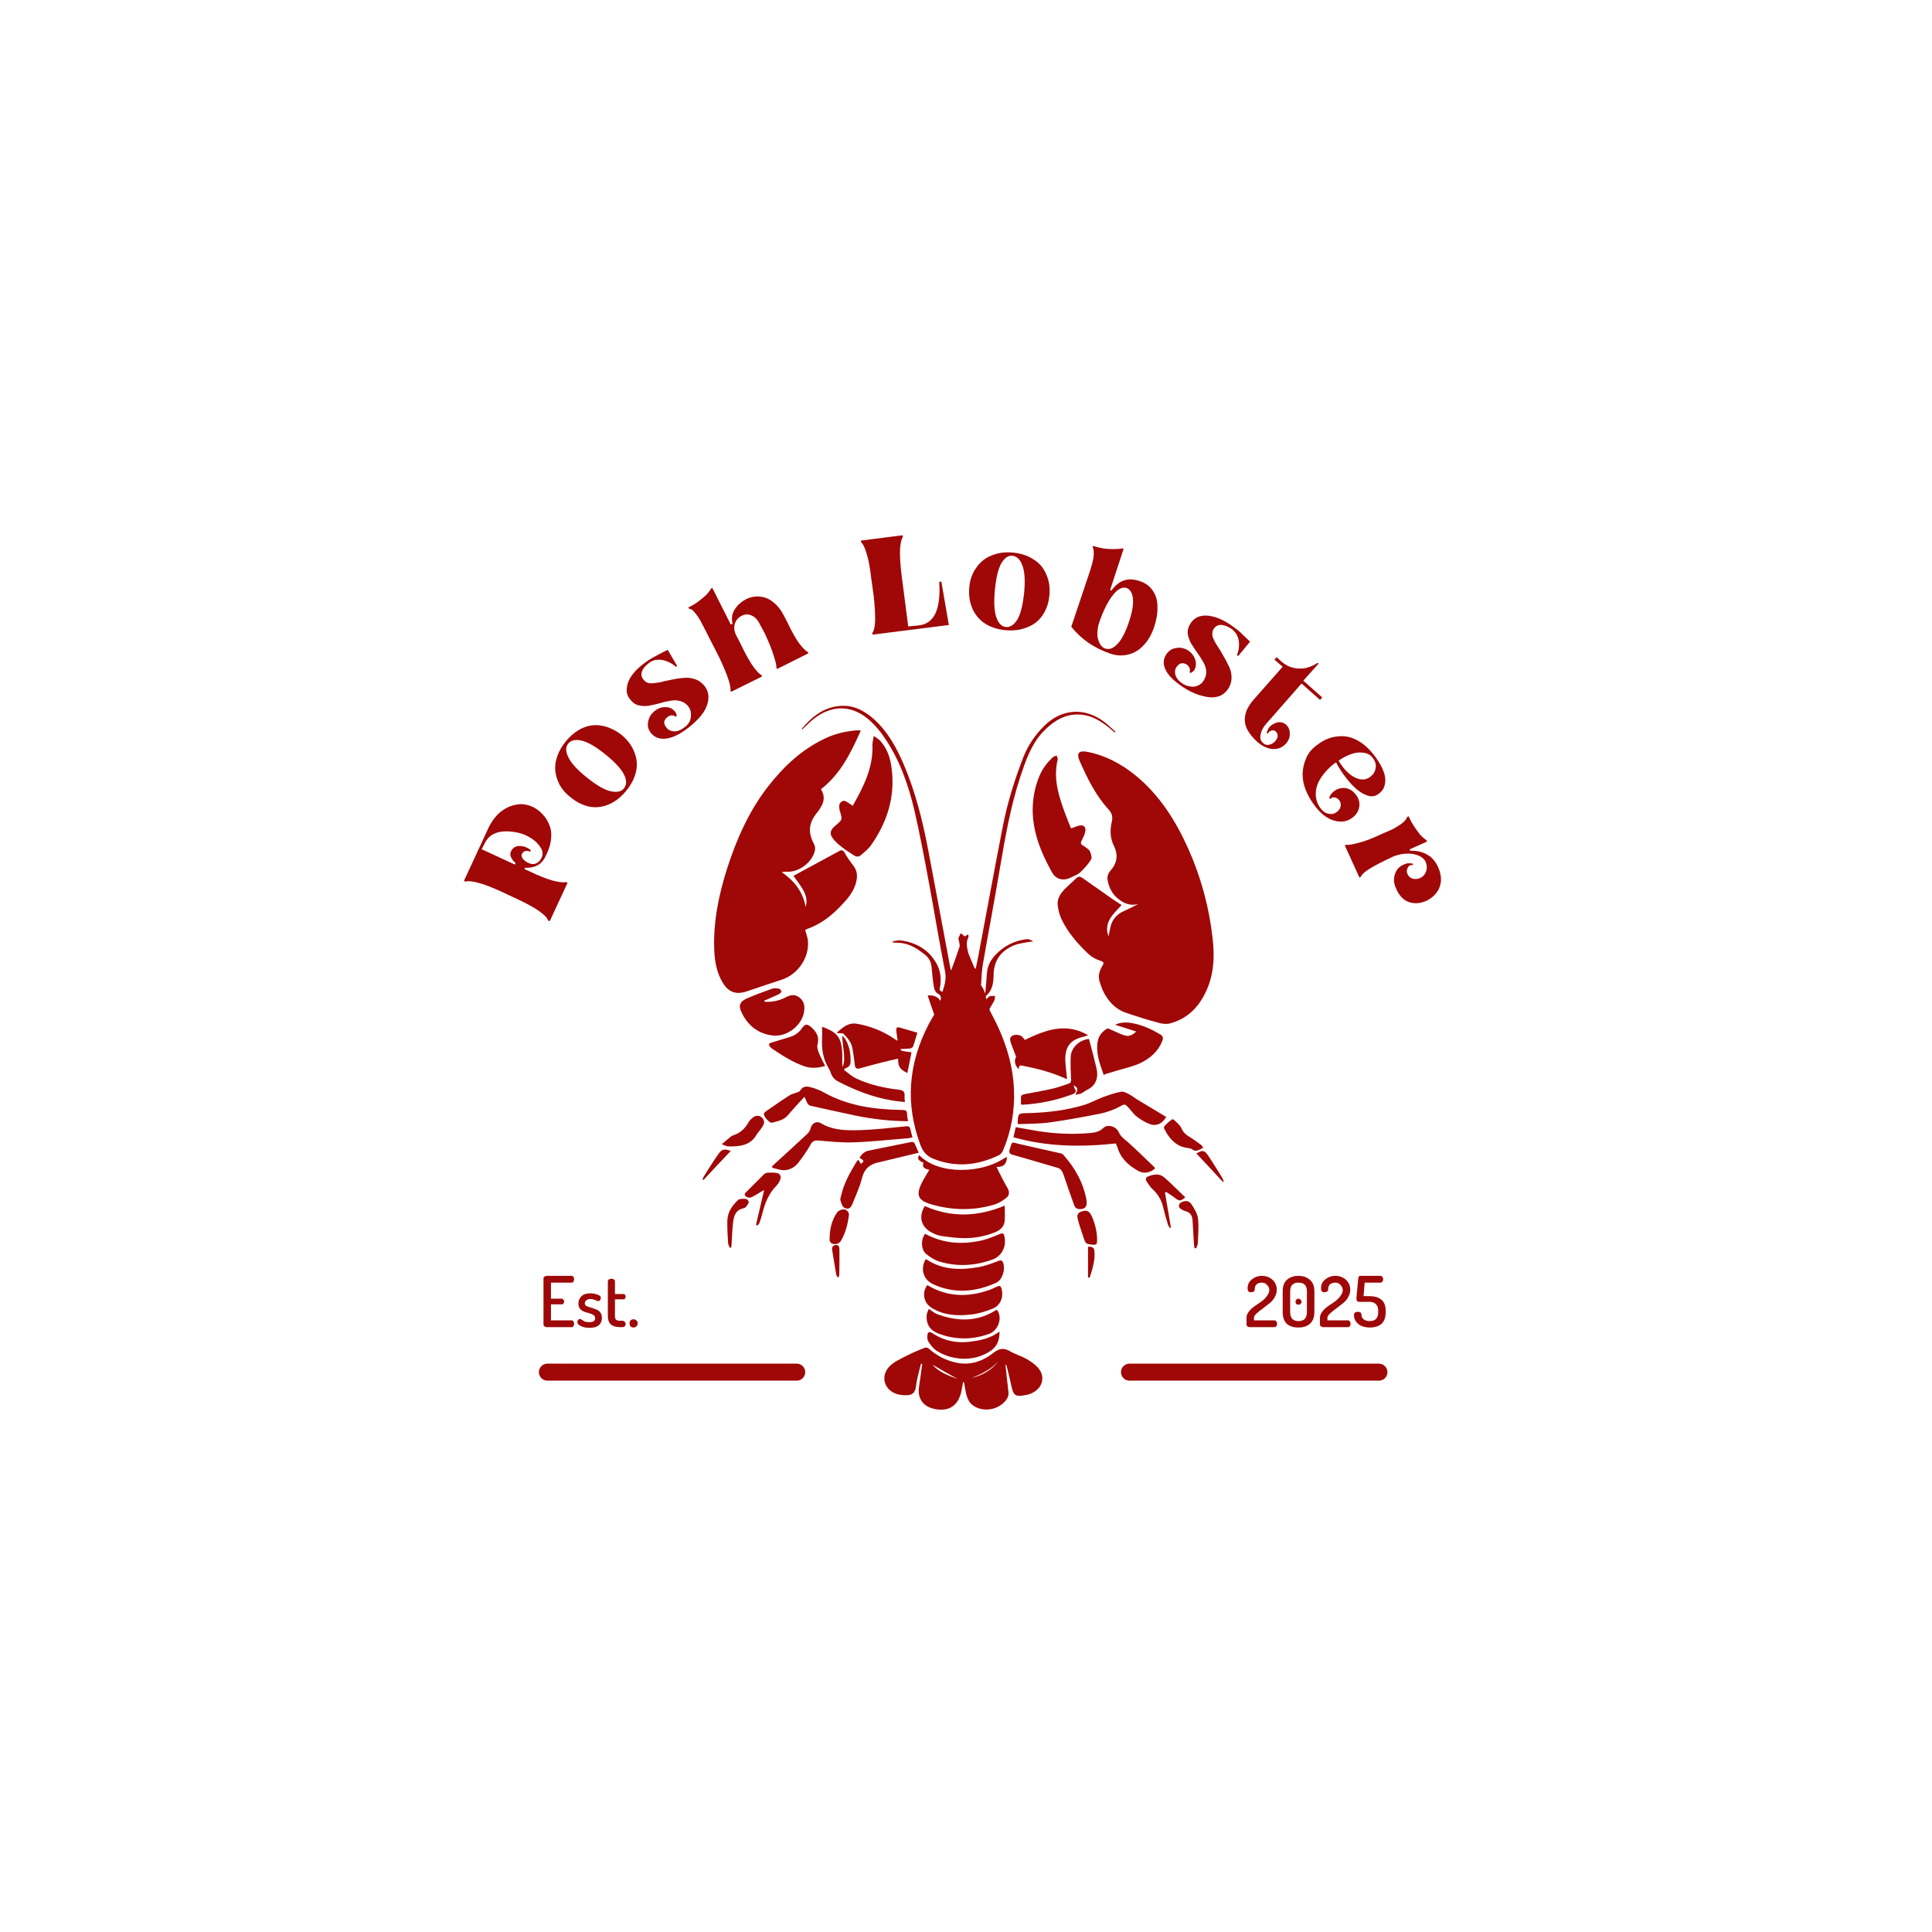 <svg xmlns="http://www.w3.org/2000/svg" xmlns:xlink="http://www.w3.org/1999/xlink" width="113" zoomAndPan="magnify" viewBox="0 0 84.75 84.75" height="113" preserveAspectRatio="xMidYMid meet" version="1.2"><defs><clipPath id="83f032b4e7"><path d="M 11.82 8.867 L 34.922 8.867 L 34.922 39.977 L 11.82 39.977 Z M 11.82 8.867"></path></clipPath><clipPath id="56b6f3ff77"><path d="M 0.863 0.734 L 45.848 0.734 L 45.848 20 L 0.863 20 Z M 0.863 0.734"></path></clipPath><clipPath id="eb3805b052"><rect x="0" width="46" y="0" height="20"></rect></clipPath><clipPath id="6530fb19a2"><path d="M 0.449 0.039 L 3 0.039 L 3 4 L 0.449 4 Z M 0.449 0.039"></path></clipPath><clipPath id="fdf2b524ef"><rect x="0" width="6" y="0" height="5"></rect></clipPath><clipPath id="3aa1f63ce7"><path d="M 0.32 0.039 L 3 0.039 L 3 4 L 0.32 4 Z M 0.32 0.039"></path></clipPath><clipPath id="7cf38a1b32"><path d="M 2 0.039 L 4 0.039 L 4 4 L 2 4 Z M 2 0.039"></path></clipPath><clipPath id="3cace75651"><path d="M 3 0.039 L 6 0.039 L 6 4 L 3 4 Z M 3 0.039"></path></clipPath><clipPath id="cec34d05fd"><path d="M 5 0.039 L 7 0.039 L 7 4 L 5 4 Z M 5 0.039"></path></clipPath><clipPath id="e13a4fbb45"><rect x="0" width="8" y="0" height="5"></rect></clipPath><clipPath id="09e0ba3436"><rect x="0" width="46" y="0" height="40"></rect></clipPath></defs><g id="b292152ab6"><g transform="matrix(1,0,0,1,19,22)"><g clip-path="url(#09e0ba3436)"><path style="fill:none;stroke-width:1;stroke-linecap:round;stroke-linejoin:miter;stroke:#9f0807;stroke-opacity:1;stroke-miterlimit:4;" d="M 0.502 0.498 L 15.183 0.498" transform="matrix(0.745,0,0,0.745,4.638,37.82)"></path><path style="fill:none;stroke-width:1;stroke-linecap:round;stroke-linejoin:miter;stroke:#9f0807;stroke-opacity:1;stroke-miterlimit:4;" d="M 0.498 0.498 L 15.185 0.498" transform="matrix(0.745,0,0,0.745,30.176,37.82)"></path><g clip-rule="nonzero" clip-path="url(#83f032b4e7)"><path style="stroke:none;fill-rule:nonzero;fill:#9f0807;fill-opacity:1;" d="M 28.676 10.977 C 29.48 11.129 30.18 11.5 30.809 12.012 C 31.867 12.879 32.574 14 33.125 15.23 C 33.688 16.488 34.043 17.805 34.195 19.18 C 34.289 19.988 34.246 20.793 33.883 21.535 C 33.566 22.195 33.082 22.68 32.363 22.883 C 32.199 22.934 31.988 22.918 31.824 22.867 C 31.34 22.738 30.859 22.586 30.391 22.426 C 29.934 22.273 29.633 21.941 29.414 21.523 C 29.344 21.391 29.297 21.238 29.25 21.102 C 29.152 20.844 29.219 20.598 29.355 20.371 C 29.445 20.234 29.414 20.191 29.254 20.141 C 29.082 20.082 28.902 19.988 28.766 19.867 C 28.285 19.41 27.844 18.918 27.562 18.316 C 27.477 18.129 27.418 17.914 27.398 17.703 C 27.367 17.398 27.543 17.168 27.742 16.965 C 27.895 16.812 28.062 16.676 28.215 16.523 C 28.309 16.43 28.387 16.445 28.488 16.516 C 28.922 16.82 29.355 17.125 29.789 17.43 C 29.922 17.523 30.059 17.609 30.203 17.703 C 29.828 18.102 29.406 18.457 29.625 19.078 C 29.652 18.941 29.684 18.801 29.711 18.664 C 29.785 18.355 29.965 18.129 30.246 17.992 C 30.477 17.883 30.707 17.777 30.941 17.652 C 30.559 17.762 30.254 17.609 29.984 17.371 C 29.746 17.152 29.625 16.871 29.582 16.562 C 29.566 16.453 29.617 16.301 29.695 16.215 C 30 15.875 30.066 15.52 29.863 15.105 C 29.695 14.766 29.684 14.414 29.77 14.051 C 29.82 13.844 29.785 13.676 29.625 13.504 C 29.055 12.879 28.691 12.129 28.352 11.363 C 28.215 11.043 28.328 10.914 28.676 10.977 Z M 12.652 21.016 C 12.926 21.527 13.266 21.66 13.793 21.477 C 14.293 21.305 14.801 21.137 15.301 20.973 C 16 20.742 16.508 20.004 16.441 19.273 C 16.426 19.113 16.363 18.961 16.32 18.797 C 16.348 18.781 16.383 18.758 16.418 18.746 C 16.969 18.551 17.426 18.211 17.828 17.797 C 18.141 17.473 18.453 17.141 18.559 16.684 C 18.617 16.445 18.609 16.215 18.453 16.004 C 18.309 15.809 18.164 15.613 18.047 15.402 C 17.98 15.289 17.918 15.273 17.816 15.332 C 17.145 15.699 16.469 16.062 15.805 16.422 C 15.949 16.625 16.109 16.82 16.23 17.039 C 16.383 17.293 16.414 17.574 16.34 17.777 C 16.219 17.102 15.828 16.633 15.293 16.258 C 15.371 16.242 15.438 16.234 15.496 16.242 C 16.023 16.273 16.594 15.867 16.738 15.348 C 16.773 15.215 16.758 15.105 16.688 14.984 C 16.613 14.848 16.559 14.688 16.535 14.527 C 16.5 14.219 16.602 13.957 16.797 13.703 C 17.051 13.387 17.281 13.047 17.012 12.621 C 17.875 11.953 18.32 11.027 18.762 10.047 C 18.648 10.039 18.605 10.031 18.555 10.039 C 18.082 10.082 17.633 10.184 17.207 10.387 C 16.168 10.871 15.363 11.637 14.668 12.531 C 13.844 13.602 13.305 14.824 12.891 16.113 C 12.516 17.297 12.27 18.512 12.336 19.773 C 12.363 20.207 12.441 20.625 12.652 21.016 Z M 16.637 9.582 C 17.488 8.875 18.445 8.902 19.238 9.684 C 19.441 9.879 19.629 10.102 19.789 10.344 C 20.461 11.316 20.844 12.418 21.113 13.551 C 21.352 14.586 21.547 15.637 21.742 16.684 C 21.988 17.992 22.199 19.309 22.457 20.617 C 22.523 20.949 22.43 21.219 22.344 21.508 C 22.211 21.449 22.203 21.441 22.234 21.312 C 22.305 20.93 22.254 20.551 22.059 20.227 C 21.715 19.641 21.164 19.336 20.492 19.25 C 20.383 19.238 20.266 19.281 20.16 19.293 C 20.16 19.309 20.164 19.324 20.164 19.344 C 20.332 19.359 20.5 19.352 20.656 19.387 C 20.996 19.461 21.285 19.648 21.562 19.867 C 21.766 20.023 21.859 20.227 21.871 20.48 C 21.895 20.762 21.922 21.043 21.973 21.328 C 21.988 21.422 22.055 21.543 22.125 21.578 C 22.293 21.66 22.293 21.773 22.25 21.906 C 22.16 21.73 21.93 21.637 21.699 21.668 C 21.707 21.695 21.707 21.723 21.719 21.746 C 21.801 21.984 21.879 22.223 21.965 22.461 C 21.973 22.477 21.98 22.492 21.988 22.496 C 21.902 22.641 21.812 22.785 21.734 22.938 C 20.84 24.66 20.699 26.434 21.387 28.254 C 21.496 28.535 21.676 28.73 21.965 28.84 C 22.949 29.223 23.898 29.121 24.824 28.672 C 24.895 28.637 24.961 28.551 24.996 28.473 C 25.363 27.617 25.516 26.723 25.48 25.797 C 25.43 24.586 25.039 23.48 24.469 22.426 C 24.438 22.375 24.418 22.324 24.402 22.273 C 24.461 22.145 24.547 22.027 24.613 21.898 C 24.641 21.84 24.641 21.762 24.648 21.688 C 24.578 21.688 24.504 21.688 24.438 21.695 C 24.402 21.703 24.367 21.73 24.34 21.762 C 24.316 21.781 24.289 21.812 24.266 21.832 C 24.258 21.816 24.258 21.797 24.25 21.781 C 24.242 21.746 24.242 21.688 24.266 21.672 C 24.539 21.434 24.578 21.109 24.586 20.777 C 24.59 20.125 24.918 19.699 25.496 19.461 C 25.703 19.383 25.938 19.359 26.152 19.316 C 26.195 19.309 26.238 19.309 26.32 19.301 C 26.176 19.18 26.043 19.191 25.914 19.215 C 25.523 19.285 25.168 19.445 24.867 19.699 C 24.562 19.961 24.324 20.258 24.293 20.684 C 24.281 20.898 24.258 21.109 24.242 21.328 C 24.238 21.398 24.23 21.473 24.215 21.578 C 24.164 21.473 24.145 21.398 24.105 21.328 C 24.086 21.281 24.035 21.246 24.035 21.211 C 24.055 20.93 24.062 20.641 24.105 20.355 C 24.352 18.926 24.629 17.492 24.867 16.055 C 25.098 14.719 25.328 13.379 25.754 12.086 C 25.988 11.383 26.219 10.695 26.723 10.133 C 27.223 9.613 27.766 9.258 28.512 9.359 C 28.945 9.418 29.305 9.648 29.641 9.914 C 29.727 9.988 29.812 10.059 29.898 10.133 C 29.906 10.117 29.922 10.109 29.93 10.098 C 29.762 9.953 29.609 9.793 29.438 9.664 C 28.574 9.012 27.555 9.09 26.797 9.852 C 26.406 10.242 26.102 10.684 25.898 11.195 C 25.516 12.18 25.199 13.184 24.996 14.219 C 24.621 16.133 24.273 18.051 23.91 19.969 C 23.875 20.148 23.84 20.32 23.797 20.504 C 23.738 20.457 23.723 20.414 23.711 20.379 C 23.645 20.219 23.578 20.066 23.516 19.91 C 23.5 19.867 23.477 19.82 23.469 19.777 C 23.418 19.562 23.367 19.336 23.477 19.121 C 23.492 19.094 23.477 19.047 23.477 18.984 C 23.406 19.027 23.355 19.055 23.32 19.078 C 23.254 19.027 23.203 18.977 23.145 18.934 C 23.109 19.012 23.066 19.086 23.043 19.164 C 23.035 19.215 23.074 19.273 23.078 19.332 C 23.086 19.395 23.109 19.469 23.094 19.527 C 23.008 19.793 22.906 20.062 22.812 20.328 C 22.789 20.395 22.762 20.457 22.719 20.574 C 22.688 20.465 22.676 20.406 22.668 20.355 C 22.348 18.664 22.039 16.965 21.715 15.273 C 21.469 13.992 21.156 12.734 20.645 11.535 C 20.324 10.789 19.941 10.09 19.328 9.539 C 18.957 9.215 18.539 8.969 18.031 8.961 C 17.223 8.953 16.66 9.387 16.176 9.965 C 16.176 9.965 16.18 9.98 16.188 10.004 C 16.34 9.859 16.484 9.711 16.637 9.582 Z M 26.535 38 C 26.855 38.363 26.754 38.84 26.332 39.078 C 26.254 39.121 26.168 39.16 26.074 39.18 C 25.523 39.297 25.457 39.246 25.344 38.703 C 25.293 38.449 25.227 38.203 25.168 37.957 C 25.164 37.922 25.148 37.887 25.105 37.852 C 25.148 38.246 25.184 38.645 25.234 39.035 C 25.258 39.188 25.215 39.312 25.125 39.426 C 24.809 39.832 24.199 39.953 23.754 39.699 C 23.5 39.555 23.414 39.316 23.363 39.051 C 23.332 38.914 23.312 38.77 23.289 38.633 C 23.273 38.633 23.262 38.637 23.246 38.637 C 23.219 38.777 23.195 38.914 23.168 39.051 C 23.035 39.656 22.625 39.934 22.008 39.809 C 21.488 39.707 21.234 39.34 21.316 38.82 C 21.367 38.492 21.41 38.168 21.453 37.836 C 21.438 37.828 21.418 37.828 21.402 37.82 C 21.352 38.023 21.293 38.219 21.25 38.422 C 21.215 38.566 21.191 38.719 21.172 38.871 C 21.133 39.078 21.02 39.195 20.809 39.203 C 20.648 39.211 20.477 39.195 20.324 39.145 C 19.762 38.957 19.609 38.328 20.043 37.914 C 20.23 37.734 20.484 37.617 20.723 37.496 C 20.996 37.352 21.277 37.234 21.57 37.121 C 21.621 37.098 21.715 37.125 21.758 37.172 C 22.105 37.48 22.508 37.684 22.957 37.777 C 23.57 37.906 24.121 37.707 24.59 37.336 C 24.852 37.133 25.047 37.125 25.312 37.277 C 25.539 37.41 25.801 37.48 26.023 37.609 C 26.203 37.711 26.391 37.836 26.535 38 Z M 23.008 38.492 C 22.633 38.285 22.25 38.059 21.902 37.863 C 22.176 38.184 22.594 38.34 23.008 38.492 Z M 24.793 37.719 C 24.469 38.066 24.055 38.277 23.621 38.449 C 24.086 38.336 24.488 38.109 24.793 37.719 Z M 27.355 11.145 C 27.305 11.168 27.238 11.172 27.203 11.203 C 26.918 11.457 26.703 11.758 26.566 12.113 C 26.211 13.031 26.227 13.965 26.527 14.891 C 26.68 15.367 26.906 15.832 27.152 16.273 C 27.34 16.605 27.68 16.656 28.02 16.473 C 28.148 16.41 28.293 16.359 28.395 16.258 C 28.57 16.09 28.734 15.91 28.859 15.707 C 28.91 15.629 28.863 15.461 28.812 15.352 C 28.777 15.266 28.676 15.203 28.59 15.145 C 28.375 15.008 28.375 15.012 28.496 14.773 C 28.555 14.668 28.598 14.551 28.613 14.434 C 28.633 14.27 28.531 14.184 28.367 14.211 C 28.25 14.23 28.133 14.289 27.984 14.34 C 27.902 14.137 27.816 13.938 27.742 13.734 C 27.453 12.953 27.188 12.172 27.398 11.316 C 27.41 11.266 27.367 11.203 27.355 11.145 Z M 17.672 14.195 C 17.648 14.219 17.629 14.23 17.605 14.254 C 17.434 14.406 17.383 14.559 17.512 14.746 C 17.629 14.918 17.801 15.059 17.969 15.188 C 18.105 15.301 18.27 15.391 18.422 15.496 C 18.539 15.586 18.648 15.605 18.754 15.52 C 18.914 15.383 19.082 15.254 19.203 15.086 C 19.914 14.074 20.273 12.969 20.113 11.715 C 20.059 11.262 19.926 10.84 19.609 10.492 C 19.527 10.406 19.422 10.348 19.328 10.285 C 19.305 10.398 19.285 10.516 19.27 10.625 C 19.27 10.637 19.27 10.645 19.27 10.66 C 19.312 11.664 18.887 12.504 18.402 13.352 C 18.359 13.312 18.328 13.293 18.293 13.27 C 18.176 13.207 18.062 13.062 17.918 13.164 C 17.773 13.262 17.809 13.445 17.844 13.598 C 17.844 13.602 17.852 13.609 17.852 13.609 C 17.953 13.957 17.953 13.957 17.672 14.195 Z M 25.199 30.121 C 25.105 29.961 25.023 29.801 24.938 29.641 C 24.859 29.496 24.793 29.348 24.715 29.188 C 25.023 29.203 25.168 29.055 25.168 28.746 C 25.113 28.781 25.055 28.812 25.004 28.84 C 24.07 29.441 22.211 29.578 21.316 28.668 C 21.234 28.84 21.273 28.898 21.512 29.008 C 21.426 29.223 21.582 29.273 21.766 29.316 C 21.648 29.52 21.531 29.691 21.438 29.883 C 21.172 30.418 21.266 30.66 21.844 30.828 C 22.77 31.098 23.703 31.117 24.633 30.836 C 24.816 30.777 24.988 30.668 25.141 30.547 C 25.277 30.453 25.293 30.285 25.199 30.121 Z M 20.504 24.016 C 20.645 24.008 20.789 24.008 20.918 23.996 C 20.969 23.988 21.039 23.945 21.055 23.902 C 21.121 23.719 21.172 23.523 21.242 23.301 C 20.969 23.223 20.707 23.141 20.449 23.07 C 20.332 23.039 20.305 23.121 20.316 23.215 C 20.332 23.359 20.355 23.496 20.375 23.641 C 20.359 23.641 20.348 23.648 20.34 23.641 C 20.305 23.617 20.258 23.59 20.223 23.562 C 19.723 23.227 19.184 23.012 18.598 22.91 C 18.219 22.844 17.969 23.062 17.691 23.316 C 17.828 23.328 17.953 23.309 18.004 23.352 C 18.184 23.531 18.352 23.734 18.395 23.996 C 18.438 24.227 18.465 24.465 18.496 24.703 C 18.508 24.855 18.574 24.906 18.727 24.863 C 19.051 24.77 19.379 24.684 19.703 24.602 C 19.934 24.543 20.16 24.492 20.398 24.441 C 20.391 24.781 20.469 24.906 20.801 25.07 C 20.867 24.762 20.926 24.465 20.984 24.16 C 20.527 24.102 20.527 24.102 20.504 24.016 Z M 30.34 23.422 C 30.125 23.359 29.914 23.242 29.703 23.156 C 29.66 23.133 29.59 23.105 29.559 23.125 C 29.348 23.258 29.199 23.422 29.152 23.684 C 29.066 24.184 29.234 24.637 29.395 25.094 C 29.406 25.129 29.43 25.16 29.449 25.188 C 29.449 25.168 29.449 25.152 29.449 25.129 C 29.652 25.07 29.855 25.008 30.051 24.949 C 30.383 24.848 30.73 24.777 31.043 24.625 C 31.453 24.422 31.801 24.125 31.98 23.676 C 32.031 23.555 32.031 23.453 31.902 23.379 C 31.527 23.156 31.129 22.969 30.695 22.887 C 30.434 22.836 30.172 22.832 29.914 22.953 C 30.211 23.047 30.512 23.141 30.84 23.25 C 30.664 23.422 30.508 23.473 30.34 23.422 Z M 25.699 24.914 C 25.668 24.719 25.77 24.73 25.879 24.754 C 26.484 24.871 27.078 25.023 27.648 25.273 C 27.707 25.297 27.766 25.324 27.809 25.34 C 27.781 25.043 27.738 24.762 27.73 24.488 C 27.723 23.895 27.969 23.605 28.547 23.473 C 28.605 23.461 28.664 23.43 28.734 23.41 C 27.742 22.836 26.848 23.191 25.957 23.617 C 25.914 23.566 25.879 23.516 25.844 23.48 C 25.754 23.387 25.523 23.367 25.414 23.43 C 25.277 23.512 25.301 23.625 25.344 23.75 C 25.414 23.953 25.496 24.148 25.574 24.363 C 25.48 24.516 25.504 24.727 25.699 24.914 Z M 15.277 21.484 C 15.27 21.441 15.211 21.379 15.176 21.371 C 15.074 21.355 14.961 21.332 14.871 21.371 C 14.504 21.5 14.141 21.637 13.781 21.789 C 13.441 21.934 13.375 22.121 13.551 22.453 C 13.824 22.996 14.25 23.336 14.871 23.422 C 15.516 23.512 16.219 22.969 16.281 22.316 C 16.305 22.078 16.246 21.883 16.043 21.738 C 15.848 21.602 15.668 21.645 15.473 21.746 C 15.184 21.898 14.863 21.969 14.539 21.941 C 14.531 21.926 14.531 21.91 14.523 21.898 C 14.75 21.797 14.973 21.703 15.191 21.602 C 15.227 21.57 15.285 21.516 15.277 21.484 Z M 18.473 28.109 C 19.262 28.082 20.051 27.992 20.84 27.93 C 20.895 27.922 20.945 27.914 21.027 27.898 C 20.996 27.77 20.961 27.66 20.938 27.547 C 20.918 27.422 20.867 27.395 20.738 27.406 C 20.086 27.473 19.43 27.551 18.77 27.574 C 18.176 27.59 17.57 27.602 17.02 27.277 C 16.805 27.148 16.594 27.285 16.543 27.539 C 16.527 27.602 16.477 27.676 16.426 27.727 C 15.906 28.211 15.387 28.688 14.863 29.164 C 14.871 29.188 14.879 29.207 14.887 29.23 C 15.055 29.266 15.219 29.332 15.387 29.332 C 15.633 29.332 15.855 29.207 16.008 29.02 C 16.203 28.766 16.391 28.508 16.543 28.23 C 16.629 28.074 16.711 28.016 16.891 28.031 C 17.426 28.074 17.945 28.133 18.473 28.109 Z M 21.879 32.07 C 22.016 32.145 22.168 32.203 22.32 32.223 C 22.625 32.266 22.934 32.305 23.238 32.312 C 23.723 32.324 24.188 32.238 24.641 32.059 C 24.867 31.965 25.039 31.828 25.07 31.574 C 25.09 31.355 25.074 31.133 25.074 30.887 C 23.891 31.379 22.734 31.422 21.57 30.906 C 21.277 31.355 21.402 31.832 21.879 32.07 Z M 27.062 27.234 C 27.801 27.133 28.531 26.996 29.262 26.852 C 29.539 26.793 29.812 26.699 30.066 26.57 C 30.348 26.418 30.332 26.395 30.551 26.641 C 30.66 26.766 30.754 26.902 30.883 26.996 C 31.062 27.125 31.258 27.25 31.469 27.32 C 31.75 27.414 32.012 27.262 32.156 26.996 C 31.723 26.734 31.289 26.477 30.859 26.215 C 30.746 26.141 30.637 26.055 30.52 25.996 C 30.414 25.941 30.281 25.867 30.172 25.891 C 29.906 25.941 29.641 26.035 29.379 26.129 C 29.09 26.238 28.82 26.395 28.523 26.48 C 27.73 26.715 26.906 26.809 26.082 26.828 C 25.66 26.836 25.66 26.836 25.641 27.262 C 25.641 27.27 25.648 27.27 25.66 27.312 C 26.125 27.293 26.602 27.301 27.062 27.234 Z M 31.633 29.195 C 31.242 28.824 30.867 28.449 30.469 28.094 C 30.32 27.965 30.16 27.863 30.074 27.66 C 29.957 27.402 29.582 27.305 29.406 27.473 C 29.234 27.648 29.023 27.684 28.801 27.703 C 28.039 27.77 27.289 27.734 26.535 27.617 C 26.219 27.566 25.898 27.5 25.555 27.445 C 25.523 27.59 25.496 27.727 25.457 27.887 C 26.949 28.312 28.445 28.32 29.949 28.16 C 29.984 28.254 30.023 28.328 30.043 28.406 C 30.203 28.863 30.543 29.152 30.953 29.375 C 31.18 29.496 31.461 29.445 31.664 29.258 C 31.656 29.23 31.648 29.207 31.633 29.195 Z M 14.859 27.25 C 15.109 27.184 15.379 27.141 15.566 26.918 C 15.789 26.648 16.035 26.387 16.289 26.113 C 16.332 26.207 16.371 26.309 16.418 26.395 C 16.449 26.445 16.5 26.496 16.551 26.504 C 17.195 26.648 17.844 26.793 18.496 26.93 C 19.254 27.09 20.02 27.176 20.832 27.184 C 20.816 27.062 20.789 26.961 20.789 26.859 C 20.789 26.715 20.715 26.691 20.594 26.691 C 19.383 26.672 18.199 26.52 17.121 25.91 C 16.949 25.816 16.758 25.746 16.57 25.695 C 16.398 25.645 16.219 25.637 16.102 25.84 C 16.074 25.891 15.984 25.91 15.93 25.934 C 15.84 25.969 15.746 25.984 15.668 26.027 C 15.305 26.258 14.953 26.504 14.598 26.75 C 14.562 26.773 14.52 26.816 14.512 26.852 C 14.48 26.961 14.758 27.277 14.859 27.25 Z M 25.055 32.211 C 25.023 32.094 24.969 32.086 24.867 32.129 C 24.613 32.23 24.359 32.34 24.098 32.406 C 23.23 32.605 22.395 32.562 21.582 32.121 C 21.387 32.367 21.395 32.816 21.633 33.012 C 21.801 33.148 21.996 33.273 22.199 33.336 C 22.992 33.582 23.789 33.527 24.562 33.242 C 24.945 33.09 25.168 32.68 25.055 32.211 Z M 28.809 23.719 C 28.793 23.668 28.777 23.625 28.766 23.574 C 28.352 23.617 27.988 23.957 27.969 24.34 C 27.953 24.676 27.969 25.016 27.984 25.355 C 27.988 25.457 27.969 25.508 27.875 25.535 C 27.664 25.602 27.453 25.688 27.246 25.738 C 26.812 25.84 26.379 25.918 25.945 25.996 C 25.836 26.02 25.777 26.055 25.785 26.18 C 25.793 26.266 25.785 26.352 25.785 26.445 C 25.82 26.453 25.844 26.461 25.855 26.461 C 26.617 26.418 27.355 26.266 28.07 25.992 C 28.184 25.945 28.234 25.867 28.141 25.75 C 28.121 25.723 28.121 25.672 28.098 25.613 C 28.285 25.703 28.301 25.781 28.172 26.027 C 28.293 25.996 28.379 25.992 28.453 25.953 C 28.539 25.91 28.613 25.84 28.707 25.797 C 29.117 25.602 29.184 25.203 29.098 24.855 C 29.008 24.473 28.91 24.098 28.809 23.719 Z M 17.344 24.848 C 17.383 24.906 17.41 24.973 17.434 25.035 C 17.488 25.223 17.605 25.363 17.781 25.449 C 18.508 25.824 19.277 26.129 20.094 26.266 C 20.281 26.301 20.477 26.316 20.695 26.344 C 20.688 26.23 20.672 26.148 20.68 26.07 C 20.695 25.891 20.621 25.824 20.434 25.801 C 19.789 25.73 19.16 25.586 18.566 25.312 C 18.371 25.223 18.207 25.066 18.031 24.941 C 18.039 24.922 18.039 24.898 18.047 24.875 C 18.207 24.832 18.309 24.746 18.312 24.574 C 18.32 24.219 18.266 23.879 18.07 23.566 C 18.031 23.516 17.98 23.473 17.945 23.422 C 17.953 23.676 17.988 23.902 18.012 24.133 C 18.031 24.355 18.062 24.586 17.953 24.805 C 17.938 24.551 17.961 24.305 17.938 24.059 C 17.875 23.422 17.641 23.258 17.062 23.039 C 17.062 23.199 17.07 23.371 17.062 23.547 C 17.035 24.023 17.105 24.449 17.344 24.848 Z M 25.004 33.395 C 24.969 33.301 24.93 33.266 24.809 33.309 C 24.52 33.418 24.23 33.531 23.934 33.582 C 23.137 33.723 22.355 33.715 21.648 33.25 C 21.633 33.242 21.613 33.242 21.598 33.242 C 21.367 33.676 21.496 34.133 21.953 34.344 C 22.879 34.762 23.805 34.676 24.699 34.27 C 24.973 34.141 25.113 33.684 25.004 33.395 Z M 24.93 34.516 C 24.895 34.402 24.836 34.387 24.734 34.438 C 24.613 34.496 24.484 34.559 24.352 34.602 C 23.434 34.914 22.539 34.891 21.676 34.371 C 21.426 34.719 21.52 35.168 21.887 35.383 C 22.43 35.711 23.027 35.73 23.629 35.66 C 23.949 35.621 24.266 35.52 24.562 35.398 C 24.91 35.246 25.031 34.871 24.93 34.516 Z M 28.473 31.031 C 28.617 31 28.676 30.906 28.668 30.734 C 28.668 30.742 28.668 30.719 28.668 30.691 C 28.539 29.91 28.172 29.25 27.648 28.66 C 27.613 28.621 27.551 28.594 27.5 28.586 C 26.898 28.449 26.297 28.32 25.699 28.18 C 25.371 28.109 25.414 28.031 25.293 28.414 C 25.25 28.535 25.277 28.617 25.41 28.652 C 25.66 28.723 25.906 28.797 26.16 28.867 C 26.574 28.992 26.984 29.105 27.398 29.23 C 27.543 29.273 27.605 29.391 27.656 29.535 C 27.801 29.98 27.961 30.422 28.121 30.871 C 28.172 31.016 28.301 31.066 28.473 31.031 Z M 24.734 35.457 C 24.715 35.465 24.691 35.473 24.68 35.477 C 23.848 36 22.98 35.969 22.105 35.645 C 21.973 35.594 21.863 35.492 21.742 35.414 C 21.715 35.492 21.656 35.594 21.648 35.703 C 21.625 36.086 21.793 36.348 22.152 36.492 C 22.898 36.781 23.645 36.781 24.391 36.512 C 24.801 36.359 24.988 35.789 24.734 35.457 Z M 21.113 28.137 C 21.098 28.109 21.02 28.086 20.977 28.094 C 20.348 28.219 19.723 28.348 19.094 28.477 C 18.914 28.516 18.793 28.637 18.703 28.789 C 18.914 28.91 18.922 28.941 18.762 29.055 C 18.727 29 18.699 28.941 18.656 28.875 C 18.617 28.91 18.59 28.934 18.574 28.961 C 18.293 29.426 18.023 29.895 17.902 30.43 C 17.887 30.504 17.844 30.59 17.867 30.656 C 17.902 30.77 17.945 30.938 18.039 30.98 C 18.219 31.074 18.32 31 18.402 30.793 C 18.547 30.422 18.719 30.062 18.812 29.68 C 18.922 29.246 19.184 29.051 19.594 28.977 C 19.617 28.969 19.637 28.969 19.66 28.961 C 20.203 28.832 20.746 28.703 21.301 28.566 C 21.23 28.414 21.18 28.277 21.113 28.137 Z M 16.613 23.082 C 16.414 22.902 16.32 22.895 16.168 23.121 C 16.031 23.32 15.84 23.43 15.625 23.496 C 15.363 23.574 15.105 23.66 14.844 23.734 C 14.715 23.77 14.707 23.828 14.777 23.914 C 14.809 23.953 14.844 23.988 14.879 24.008 C 15.32 24.305 15.762 24.586 16.27 24.77 C 16.57 24.875 16.875 24.855 17.195 24.762 C 17.094 24.551 16.992 24.371 16.918 24.176 C 16.875 24.066 16.832 23.93 16.859 23.828 C 16.949 23.516 16.84 23.293 16.613 23.082 Z M 21.895 36.477 C 21.77 36.395 21.699 36.434 21.684 36.555 C 21.668 36.656 21.676 36.781 21.727 36.852 C 21.82 37.004 21.938 37.156 22.082 37.25 C 22.668 37.633 23.672 37.805 24.477 37.242 C 24.742 37.055 24.852 36.781 24.844 36.41 C 24.484 36.68 24.098 36.781 23.703 36.836 C 23.051 36.945 22.445 36.844 21.895 36.477 Z M 32.559 30.562 C 32.727 30.691 32.793 30.699 32.992 30.523 C 32.676 30.223 32.387 29.918 32.062 29.641 C 31.867 29.477 31.621 29.504 31.383 29.598 C 31.266 29.641 31.23 29.723 31.301 29.832 C 31.387 29.953 31.469 30.09 31.578 30.184 C 31.809 30.402 31.953 30.656 32.023 30.957 C 32.082 31.211 32.156 31.465 32.234 31.719 C 32.25 31.777 32.293 31.82 32.32 31.871 C 32.336 31.863 32.352 31.855 32.363 31.848 C 32.277 31.34 32.191 30.828 32.105 30.32 C 32.117 30.309 32.133 30.293 32.156 30.285 C 32.285 30.371 32.43 30.461 32.559 30.562 Z M 14.945 29.441 C 14.859 29.441 14.77 29.434 14.684 29.441 C 14.633 29.445 14.57 29.461 14.531 29.496 C 14.258 29.766 13.984 30.039 13.715 30.309 C 13.637 30.387 13.664 30.453 13.75 30.504 C 13.875 30.574 13.984 30.516 14.09 30.453 C 14.223 30.371 14.359 30.301 14.52 30.199 C 14.387 30.75 14.281 31.242 14.164 31.73 C 14.184 31.738 14.207 31.746 14.23 31.762 C 14.258 31.719 14.301 31.68 14.316 31.637 C 14.359 31.523 14.395 31.406 14.426 31.293 C 14.539 30.805 14.715 30.359 15.074 29.996 C 15.117 29.953 15.156 29.895 15.184 29.836 C 15.32 29.598 15.227 29.441 14.945 29.441 Z M 13.035 27.879 C 12.918 27.973 12.812 28.066 12.66 28.195 C 12.789 28.238 12.863 28.281 12.934 28.289 C 13.434 28.297 13.926 28.262 14.207 27.746 C 14.258 27.66 14.328 27.598 14.387 27.508 C 14.43 27.453 14.469 27.395 14.496 27.328 C 14.562 27.176 14.469 27.055 14.367 26.98 C 14.309 26.938 14.172 26.938 14.098 26.973 C 13.988 27.039 13.883 27.141 13.824 27.25 C 13.68 27.5 13.484 27.691 13.211 27.785 C 13.145 27.805 13.078 27.84 13.035 27.879 Z M 32.234 27.793 C 32.438 28.094 32.703 28.305 33.074 28.355 C 33.145 28.363 33.238 28.371 33.289 28.414 C 33.477 28.559 33.609 28.426 33.781 28.348 C 33.738 28.289 33.723 28.246 33.695 28.227 C 33.523 28.102 33.348 27.973 33.168 27.863 C 33.016 27.77 32.898 27.668 32.828 27.496 C 32.762 27.344 32.605 27.234 32.488 27.113 C 32.473 27.098 32.414 27.098 32.395 27.113 C 32.277 27.211 32.141 27.305 32.062 27.438 C 32.031 27.488 32.141 27.617 32.184 27.719 C 32.191 27.734 32.215 27.762 32.234 27.793 Z M 18.031 31.051 C 17.938 31.039 17.793 31.098 17.734 31.168 C 17.469 31.531 17.391 31.957 17.391 32.398 C 17.391 32.449 17.445 32.527 17.496 32.551 C 17.656 32.613 17.824 32.555 17.902 32.406 C 18.09 32.078 18.184 31.719 18.234 31.348 C 18.266 31.191 18.168 31.074 18.031 31.051 Z M 28.453 31.141 C 28.285 31.195 28.23 31.285 28.277 31.48 C 28.344 31.738 28.438 32 28.523 32.262 C 28.625 32.578 28.633 32.57 28.957 32.602 C 29.09 32.613 29.125 32.555 29.125 32.449 C 29.125 32.406 29.125 32.367 29.125 32.324 C 29.109 31.965 29.023 31.617 28.863 31.293 C 28.77 31.117 28.648 31.074 28.453 31.141 Z M 13.738 30.598 C 13.637 30.574 13.527 30.598 13.426 30.605 C 13.41 30.605 13.398 30.625 13.383 30.633 C 13.121 30.879 12.914 31.168 12.906 31.551 C 12.898 31.883 12.918 32.211 12.941 32.543 C 12.949 32.605 12.984 32.672 13.016 32.738 C 13.035 32.73 13.059 32.73 13.078 32.723 C 13.086 32.664 13.086 32.602 13.094 32.543 C 13.113 32.215 13.121 31.891 13.164 31.574 C 13.203 31.297 13.297 31.059 13.629 31 C 13.715 30.988 13.789 30.852 13.844 30.758 C 13.859 30.719 13.789 30.605 13.738 30.598 Z M 33.277 30.844 C 33.16 30.66 33.008 30.648 32.82 30.742 C 32.691 30.805 32.676 30.953 32.797 31.031 C 32.863 31.074 32.945 31.117 33.016 31.133 C 33.219 31.191 33.297 31.328 33.312 31.516 C 33.332 31.848 33.348 32.172 33.371 32.508 C 33.379 32.586 33.383 32.664 33.398 32.75 C 33.422 32.75 33.449 32.758 33.473 32.758 C 33.492 32.695 33.535 32.621 33.543 32.555 C 33.559 32.188 33.594 31.812 33.551 31.449 C 33.527 31.242 33.398 31.031 33.277 30.844 Z M 12.516 28.621 C 12.277 28.957 12.066 29.301 11.852 29.641 C 11.836 29.672 11.836 29.707 11.82 29.738 C 11.836 29.742 11.852 29.758 11.855 29.766 C 12.254 29.34 12.652 28.91 13.059 28.484 C 12.781 28.391 12.668 28.398 12.516 28.621 Z M 34.613 29.664 C 34.41 29.34 34.215 29.012 34 28.695 C 33.832 28.441 33.738 28.441 33.484 28.602 C 33.875 29.012 34.266 29.434 34.648 29.852 C 34.656 29.844 34.672 29.836 34.68 29.836 C 34.664 29.781 34.645 29.715 34.613 29.664 Z M 17.672 32.613 C 17.539 32.621 17.484 32.707 17.504 32.832 C 17.562 33.191 17.621 33.555 17.684 33.91 C 17.691 33.953 17.73 33.996 17.75 34.031 C 17.766 34.031 17.781 34.023 17.793 34.023 C 17.801 33.98 17.816 33.945 17.816 33.902 C 17.824 33.539 17.824 33.18 17.824 32.824 C 17.816 32.723 17.816 32.605 17.672 32.613 Z M 28.727 32.695 C 28.727 33.141 28.727 33.59 28.727 34.039 C 28.75 34.039 28.777 34.047 28.801 34.047 C 28.922 33.664 29.047 33.281 29.008 32.875 C 29.004 32.746 28.902 32.664 28.727 32.695 Z M 28.727 32.695"></path></g><g clip-rule="nonzero" clip-path="url(#56b6f3ff77)"><g transform="matrix(1,0,0,1,0,0)"><g id="a4129517a0" clip-path="url(#eb3805b052)"><g style="fill:#9f0807;fill-opacity:1;"><g transform="translate(5.069, 18.503)"><path style="stroke:none" d="M 0.047 -0.094 L -0.031 -0.125 C -0.051 -0.227 -0.172 -0.359 -0.391 -0.516 C -0.617 -0.68 -0.945 -0.863 -1.375 -1.062 L -2.078 -1.391 C -2.504 -1.586 -2.848 -1.719 -3.109 -1.781 C -3.379 -1.852 -3.555 -1.867 -3.641 -1.828 L -3.719 -1.859 L -2.641 -4.188 C -2.492 -4.488 -2.316 -4.723 -2.109 -4.891 C -1.898 -5.055 -1.676 -5.16 -1.438 -5.203 C -1.195 -5.254 -0.953 -5.223 -0.703 -5.109 C -0.547 -5.035 -0.406 -4.93 -0.281 -4.797 C -0.156 -4.672 -0.055 -4.52 0.016 -4.344 C 0.098 -4.164 0.129 -3.969 0.109 -3.75 C 0.098 -3.531 0.031 -3.289 -0.094 -3.031 C -0.195 -2.789 -0.328 -2.629 -0.484 -2.547 C -0.648 -2.461 -0.832 -2.426 -1.031 -2.438 L -1.062 -2.375 L -0.875 -2.297 C -0.469 -2.098 -0.117 -1.957 0.172 -1.875 C 0.473 -1.801 0.664 -1.781 0.75 -1.812 L 0.828 -1.781 Z M -0.312 -2.875 C -0.258 -2.988 -0.254 -3.102 -0.297 -3.219 C -0.348 -3.332 -0.43 -3.445 -0.547 -3.562 C -0.672 -3.676 -0.82 -3.773 -1 -3.859 C -1.133 -3.922 -1.289 -3.969 -1.469 -4 C -1.645 -4.031 -1.816 -4.039 -1.984 -4.031 C -2.16 -4.02 -2.32 -3.973 -2.469 -3.891 C -2.613 -3.805 -2.727 -3.676 -2.812 -3.5 L -2.938 -3.25 L -1.484 -2.578 L -1.453 -2.641 C -1.523 -2.703 -1.586 -2.781 -1.641 -2.875 C -1.691 -2.969 -1.695 -3.062 -1.656 -3.156 C -1.582 -3.301 -1.473 -3.379 -1.328 -3.391 C -1.191 -3.398 -1.062 -3.375 -0.938 -3.312 C -0.914 -3.301 -0.891 -3.285 -0.859 -3.266 C -0.828 -3.242 -0.801 -3.223 -0.781 -3.203 L -0.812 -3.141 C -0.875 -3.172 -0.938 -3.18 -1 -3.172 C -1.07 -3.172 -1.129 -3.129 -1.172 -3.047 C -1.203 -2.984 -1.191 -2.914 -1.141 -2.844 C -1.086 -2.77 -1.008 -2.707 -0.906 -2.656 C -0.781 -2.594 -0.664 -2.582 -0.562 -2.625 C -0.457 -2.664 -0.375 -2.75 -0.312 -2.875 Z M -0.312 -2.875"></path></g></g><g style="fill:#9f0807;fill-opacity:1;"><g transform="translate(7.262, 14.066)"><path style="stroke:none" d="M 1.219 -1.391 C 1 -1.117 0.754 -0.922 0.484 -0.797 C 0.211 -0.672 -0.066 -0.629 -0.359 -0.672 C -0.66 -0.723 -0.953 -0.863 -1.234 -1.094 C -1.504 -1.301 -1.691 -1.547 -1.797 -1.828 C -1.91 -2.109 -1.938 -2.395 -1.875 -2.688 C -1.812 -2.977 -1.672 -3.258 -1.453 -3.531 C -1.234 -3.801 -0.988 -4 -0.719 -4.125 C -0.445 -4.25 -0.164 -4.285 0.125 -4.234 C 0.426 -4.18 0.711 -4.051 0.984 -3.844 C 1.266 -3.613 1.457 -3.359 1.562 -3.078 C 1.676 -2.805 1.703 -2.523 1.641 -2.234 C 1.578 -1.941 1.438 -1.66 1.219 -1.391 Z M 1.109 -1.484 C 1.234 -1.641 1.234 -1.844 1.109 -2.094 C 0.984 -2.344 0.707 -2.641 0.281 -2.984 C -0.133 -3.316 -0.477 -3.516 -0.75 -3.578 C -1.02 -3.641 -1.219 -3.594 -1.344 -3.438 C -1.457 -3.289 -1.453 -3.094 -1.328 -2.844 C -1.211 -2.594 -0.945 -2.301 -0.531 -1.969 C -0.102 -1.625 0.242 -1.422 0.516 -1.359 C 0.797 -1.297 0.992 -1.336 1.109 -1.484 Z M 1.109 -1.484"></path></g></g><g style="fill:#9f0807;fill-opacity:1;"><g transform="translate(10.011, 10.786)"><path style="stroke:none" d="M 1.297 -0.953 C 0.891 -0.617 0.535 -0.43 0.234 -0.391 C -0.055 -0.348 -0.285 -0.426 -0.453 -0.625 C -0.578 -0.781 -0.617 -0.945 -0.578 -1.125 C -0.547 -1.312 -0.453 -1.469 -0.297 -1.594 C -0.141 -1.719 0.02 -1.773 0.188 -1.766 C 0.352 -1.766 0.488 -1.703 0.594 -1.578 C 0.645 -1.516 0.672 -1.445 0.672 -1.375 L 0.625 -1.344 C 0.582 -1.383 0.523 -1.406 0.453 -1.406 C 0.391 -1.406 0.328 -1.379 0.266 -1.328 C 0.18 -1.266 0.133 -1.191 0.125 -1.109 C 0.125 -1.023 0.16 -0.941 0.234 -0.859 C 0.305 -0.766 0.414 -0.711 0.562 -0.703 C 0.719 -0.703 0.879 -0.77 1.047 -0.906 C 1.141 -0.977 1.207 -1.062 1.25 -1.156 C 1.289 -1.258 1.305 -1.367 1.297 -1.484 C 1.297 -1.598 1.254 -1.707 1.172 -1.812 C 1.078 -1.926 0.961 -2 0.828 -2.031 C 0.703 -2.07 0.562 -2.078 0.406 -2.047 C 0.25 -2.023 0.094 -1.988 -0.062 -1.938 C -0.227 -1.895 -0.391 -1.859 -0.547 -1.828 C -0.703 -1.805 -0.848 -1.812 -0.984 -1.844 C -1.129 -1.875 -1.254 -1.957 -1.359 -2.094 C -1.484 -2.238 -1.535 -2.398 -1.516 -2.578 C -1.504 -2.766 -1.441 -2.941 -1.328 -3.109 C -1.211 -3.285 -1.062 -3.445 -0.875 -3.594 C -0.645 -3.781 -0.422 -3.926 -0.203 -4.031 C 0.004 -4.145 0.164 -4.227 0.281 -4.281 L 0.688 -3.578 L 0.641 -3.531 C 0.535 -3.633 0.41 -3.711 0.266 -3.766 C 0.129 -3.828 -0.008 -3.852 -0.156 -3.844 C -0.301 -3.844 -0.438 -3.789 -0.562 -3.688 C -0.727 -3.562 -0.828 -3.43 -0.859 -3.297 C -0.891 -3.172 -0.863 -3.062 -0.781 -2.969 C -0.707 -2.875 -0.609 -2.82 -0.484 -2.812 C -0.359 -2.812 -0.211 -2.828 -0.047 -2.859 C 0.109 -2.898 0.27 -2.938 0.438 -2.969 C 0.613 -3.008 0.789 -3.035 0.969 -3.047 C 1.145 -3.066 1.305 -3.051 1.453 -3 C 1.609 -2.957 1.75 -2.863 1.875 -2.719 C 2.02 -2.539 2.082 -2.348 2.062 -2.141 C 2.051 -1.941 1.977 -1.738 1.844 -1.531 C 1.707 -1.332 1.523 -1.141 1.297 -0.953 Z M 1.297 -0.953"></path></g></g><g style="fill:#9f0807;fill-opacity:1;"><g transform="translate(12.962, 8.409)"><path style="stroke:none" d="M 0.109 -0.062 L 0.078 -0.125 C 0.098 -0.207 0.066 -0.375 -0.016 -0.625 C -0.098 -0.875 -0.238 -1.207 -0.438 -1.625 L -1.094 -2.906 C -1.195 -3.113 -1.285 -3.27 -1.359 -3.375 C -1.441 -3.488 -1.508 -3.57 -1.562 -3.625 C -1.625 -3.676 -1.68 -3.703 -1.734 -3.703 L -1.766 -3.766 C -1.629 -3.828 -1.492 -3.906 -1.359 -4 C -1.234 -4.094 -1.117 -4.188 -1.016 -4.281 C -0.91 -4.383 -0.828 -4.488 -0.766 -4.594 L -0.719 -4.625 L 0.094 -3.016 L 0.172 -3.047 C 0.117 -3.285 0.148 -3.492 0.266 -3.672 C 0.379 -3.859 0.547 -4.008 0.766 -4.125 C 0.984 -4.227 1.195 -4.266 1.406 -4.234 C 1.613 -4.211 1.801 -4.129 1.969 -3.984 C 2.145 -3.848 2.289 -3.664 2.406 -3.438 L 2.562 -3.141 C 2.758 -2.723 2.938 -2.406 3.094 -2.188 C 3.258 -1.977 3.383 -1.852 3.469 -1.812 L 3.5 -1.75 L 2.125 -1.062 L 2.094 -1.125 C 2.102 -1.207 2.066 -1.375 1.984 -1.625 C 1.91 -1.883 1.773 -2.223 1.578 -2.641 L 1.375 -3.016 C 1.281 -3.211 1.16 -3.344 1.016 -3.406 C 0.867 -3.477 0.719 -3.473 0.562 -3.391 C 0.414 -3.316 0.316 -3.195 0.266 -3.031 C 0.223 -2.863 0.25 -2.691 0.344 -2.516 L 0.547 -2.125 C 0.742 -1.707 0.922 -1.391 1.078 -1.172 C 1.234 -0.961 1.352 -0.836 1.438 -0.797 L 1.469 -0.734 Z M 0.109 -0.062"></path></g></g><g style="fill:#9f0807;fill-opacity:1;"><g transform="translate(17.178, 6.484)"><path style="stroke:none" d=""></path></g></g><g style="fill:#9f0807;fill-opacity:1;"><g transform="translate(19.169, 5.855)"><path style="stroke:none" d="M 0.109 -0.016 L 0.094 -0.094 C 0.164 -0.164 0.207 -0.336 0.219 -0.609 C 0.227 -0.891 0.207 -1.258 0.156 -1.719 L 0.047 -2.5 C -0.004 -2.957 -0.07 -3.316 -0.156 -3.578 C -0.238 -3.848 -0.316 -4.008 -0.391 -4.062 L -0.406 -4.141 L 1.422 -4.375 L 1.438 -4.297 C 1.375 -4.223 1.332 -4.047 1.312 -3.766 C 1.301 -3.492 1.32 -3.129 1.375 -2.672 L 1.672 -0.375 L 2.141 -0.422 C 2.484 -0.461 2.727 -0.645 2.875 -0.969 C 3.02 -1.301 3.07 -1.754 3.031 -2.328 L 3.125 -2.344 L 3.453 -0.438 Z M 0.109 -0.016"></path></g></g><g style="fill:#9f0807;fill-opacity:1;"><g transform="translate(23.285, 5.395)"><path style="stroke:none" d="M 1.828 0.25 C 1.492 0.219 1.195 0.125 0.938 -0.031 C 0.688 -0.195 0.5 -0.414 0.375 -0.688 C 0.25 -0.969 0.203 -1.285 0.234 -1.641 C 0.266 -1.973 0.367 -2.258 0.547 -2.5 C 0.723 -2.75 0.945 -2.926 1.219 -3.031 C 1.5 -3.145 1.805 -3.188 2.141 -3.156 C 2.492 -3.125 2.797 -3.023 3.047 -2.859 C 3.305 -2.703 3.492 -2.484 3.609 -2.203 C 3.734 -1.93 3.781 -1.629 3.75 -1.297 C 3.719 -0.941 3.613 -0.641 3.438 -0.391 C 3.27 -0.148 3.047 0.02 2.766 0.125 C 2.492 0.238 2.18 0.281 1.828 0.25 Z M 1.828 0.109 C 2.023 0.129 2.195 0.02 2.344 -0.219 C 2.488 -0.469 2.586 -0.863 2.641 -1.406 C 2.691 -1.938 2.664 -2.332 2.562 -2.594 C 2.469 -2.852 2.32 -2.992 2.125 -3.016 C 1.945 -3.035 1.785 -2.926 1.641 -2.688 C 1.504 -2.445 1.41 -2.062 1.359 -1.531 C 1.305 -0.988 1.328 -0.582 1.422 -0.312 C 1.516 -0.051 1.648 0.086 1.828 0.109 Z M 1.828 0.109"></path></g></g><g style="fill:#9f0807;fill-opacity:1;"><g transform="translate(27.524, 5.853)"><path style="stroke:none" d="M 2.203 0.828 C 1.836 0.703 1.508 0.539 1.219 0.344 C 0.938 0.145 0.688 -0.086 0.469 -0.359 L 1.297 -2.828 C 1.367 -3.047 1.414 -3.223 1.438 -3.359 C 1.457 -3.492 1.461 -3.602 1.453 -3.688 C 1.441 -3.77 1.426 -3.828 1.406 -3.859 L 1.422 -3.906 C 1.555 -3.863 1.703 -3.828 1.859 -3.797 C 2.016 -3.773 2.164 -3.766 2.312 -3.766 C 2.469 -3.766 2.598 -3.773 2.703 -3.797 L 2.766 -3.781 L 2.172 -1.969 L 2.234 -1.953 C 2.398 -2.18 2.582 -2.328 2.781 -2.391 C 2.977 -2.461 3.211 -2.453 3.484 -2.359 C 3.734 -2.273 3.922 -2.133 4.047 -1.938 C 4.18 -1.75 4.25 -1.516 4.25 -1.234 C 4.258 -0.961 4.211 -0.672 4.109 -0.359 C 3.992 -0.016 3.836 0.254 3.641 0.453 C 3.453 0.66 3.227 0.797 2.969 0.859 C 2.719 0.922 2.461 0.91 2.203 0.828 Z M 1.953 0.594 C 2.129 0.656 2.305 0.594 2.484 0.406 C 2.672 0.219 2.836 -0.094 2.984 -0.531 C 3.141 -0.988 3.203 -1.344 3.172 -1.594 C 3.148 -1.844 3.055 -2 2.891 -2.062 C 2.754 -2.102 2.609 -2.055 2.453 -1.922 C 2.305 -1.785 2.16 -1.582 2.016 -1.312 C 1.879 -1.051 1.758 -0.754 1.656 -0.422 C 1.613 -0.203 1.602 -0.023 1.625 0.109 C 1.656 0.254 1.703 0.367 1.766 0.453 C 1.836 0.535 1.898 0.582 1.953 0.594 Z M 1.953 0.594"></path></g></g><g style="fill:#9f0807;fill-opacity:1;"><g transform="translate(31.71, 7.351)"><path style="stroke:none" d="M 1.344 0.891 C 0.895 0.617 0.598 0.352 0.453 0.094 C 0.305 -0.164 0.301 -0.406 0.438 -0.625 C 0.539 -0.789 0.68 -0.891 0.859 -0.922 C 1.047 -0.961 1.223 -0.93 1.391 -0.828 C 1.555 -0.723 1.664 -0.586 1.719 -0.422 C 1.77 -0.254 1.758 -0.102 1.688 0.031 C 1.645 0.094 1.586 0.141 1.516 0.172 L 1.469 0.125 C 1.5 0.07 1.5 0.016 1.469 -0.047 C 1.445 -0.109 1.406 -0.16 1.344 -0.203 C 1.25 -0.254 1.164 -0.27 1.094 -0.25 C 1.02 -0.227 0.953 -0.172 0.891 -0.078 C 0.828 0.023 0.816 0.145 0.859 0.281 C 0.91 0.426 1.031 0.555 1.219 0.672 C 1.32 0.723 1.426 0.754 1.531 0.766 C 1.633 0.785 1.738 0.77 1.844 0.719 C 1.945 0.676 2.031 0.602 2.094 0.5 C 2.176 0.363 2.211 0.223 2.203 0.078 C 2.191 -0.055 2.145 -0.191 2.062 -0.328 C 1.988 -0.461 1.898 -0.598 1.797 -0.734 C 1.703 -0.867 1.613 -1.004 1.531 -1.141 C 1.457 -1.285 1.41 -1.426 1.391 -1.562 C 1.379 -1.695 1.414 -1.836 1.5 -1.984 C 1.602 -2.148 1.738 -2.258 1.906 -2.312 C 2.082 -2.363 2.27 -2.363 2.469 -2.312 C 2.664 -2.27 2.867 -2.188 3.078 -2.062 C 3.328 -1.914 3.539 -1.758 3.719 -1.594 C 3.895 -1.426 4.031 -1.297 4.125 -1.203 L 3.609 -0.578 L 3.547 -0.609 C 3.609 -0.754 3.641 -0.898 3.641 -1.047 C 3.648 -1.191 3.625 -1.332 3.562 -1.469 C 3.5 -1.602 3.398 -1.711 3.266 -1.797 C 3.086 -1.898 2.938 -1.945 2.812 -1.938 C 2.688 -1.926 2.594 -1.867 2.531 -1.766 C 2.469 -1.66 2.453 -1.547 2.484 -1.422 C 2.523 -1.305 2.586 -1.18 2.672 -1.047 C 2.766 -0.91 2.852 -0.766 2.938 -0.609 C 3.031 -0.461 3.113 -0.305 3.188 -0.141 C 3.27 0.016 3.312 0.176 3.312 0.344 C 3.32 0.508 3.281 0.672 3.188 0.828 C 3.07 1.023 2.914 1.148 2.719 1.203 C 2.531 1.254 2.316 1.25 2.078 1.188 C 1.836 1.133 1.594 1.035 1.344 0.891 Z M 1.344 0.891"></path></g></g><g style="fill:#9f0807;fill-opacity:1;"><g transform="translate(34.953, 9.374)"><path style="stroke:none" d="M 1.203 1.172 C 1.004 0.992 0.852 0.805 0.75 0.609 C 0.656 0.41 0.629 0.207 0.672 0 C 0.711 -0.219 0.832 -0.441 1.031 -0.672 L 2.312 -2.125 L 1.953 -2.438 L 2.047 -2.547 L 2.234 -2.375 C 2.41 -2.219 2.598 -2.117 2.797 -2.078 C 2.992 -2.035 3.18 -2.035 3.359 -2.078 C 3.547 -2.129 3.707 -2.203 3.844 -2.297 L 3.891 -2.266 L 3.219 -1.516 L 4.047 -0.781 L 3.953 -0.672 L 3.141 -1.391 L 1.578 0.391 C 1.453 0.535 1.375 0.688 1.344 0.844 C 1.312 1.008 1.348 1.133 1.453 1.219 C 1.523 1.289 1.609 1.316 1.703 1.297 C 1.805 1.285 1.898 1.234 1.984 1.141 C 2.055 1.055 2.094 0.977 2.094 0.906 C 2.094 0.832 2.066 0.77 2.016 0.719 C 1.961 0.664 1.898 0.648 1.828 0.672 C 1.754 0.691 1.695 0.738 1.656 0.812 L 1.609 0.781 C 1.617 0.75 1.633 0.707 1.656 0.656 C 1.676 0.602 1.703 0.555 1.734 0.516 C 1.836 0.41 1.957 0.344 2.094 0.312 C 2.238 0.289 2.363 0.328 2.469 0.422 C 2.57 0.516 2.625 0.641 2.625 0.797 C 2.633 0.961 2.578 1.113 2.453 1.25 C 2.305 1.414 2.117 1.492 1.891 1.484 C 1.66 1.473 1.43 1.367 1.203 1.172 Z M 1.203 1.172"></path></g></g><g style="fill:#9f0807;fill-opacity:1;"><g transform="translate(37.437, 11.587)"><path style="stroke:none" d="M 1.219 1.734 C 1.062 1.523 0.938 1.305 0.844 1.078 C 0.75 0.848 0.703 0.609 0.703 0.359 C 0.711 0.117 0.766 -0.109 0.859 -0.328 C 0.953 -0.555 1.117 -0.754 1.359 -0.922 C 1.629 -1.129 1.914 -1.25 2.219 -1.281 C 2.52 -1.32 2.805 -1.27 3.078 -1.125 C 3.359 -0.977 3.613 -0.754 3.844 -0.453 C 4.145 -0.055 4.305 0.281 4.328 0.562 C 4.348 0.852 4.258 1.07 4.062 1.219 C 3.926 1.332 3.773 1.367 3.609 1.328 C 3.441 1.285 3.273 1.195 3.109 1.062 C 2.941 0.926 2.773 0.75 2.609 0.531 C 2.441 0.32 2.297 0.098 2.172 -0.141 C 2.148 -0.129 2.125 -0.113 2.094 -0.094 C 1.844 0.102 1.645 0.316 1.5 0.547 C 1.352 0.773 1.281 1.004 1.281 1.234 C 1.281 1.473 1.348 1.68 1.484 1.859 C 1.586 2.004 1.707 2.086 1.844 2.109 C 1.977 2.141 2.098 2.113 2.203 2.031 C 2.305 1.957 2.363 1.867 2.375 1.766 C 2.383 1.672 2.363 1.586 2.312 1.516 C 2.25 1.441 2.176 1.398 2.094 1.391 C 2.02 1.379 1.961 1.406 1.922 1.469 L 1.875 1.406 C 1.883 1.363 1.91 1.312 1.953 1.25 C 1.992 1.195 2.035 1.156 2.078 1.125 C 2.234 1.008 2.398 0.961 2.578 0.984 C 2.754 1.004 2.91 1.102 3.047 1.281 C 3.172 1.445 3.219 1.625 3.188 1.812 C 3.156 2 3.055 2.156 2.891 2.281 C 2.66 2.457 2.391 2.5 2.078 2.406 C 1.773 2.32 1.488 2.098 1.219 1.734 Z M 2.281 -0.219 C 2.414 0.008 2.562 0.191 2.719 0.328 C 2.883 0.473 3.051 0.562 3.219 0.594 C 3.383 0.625 3.531 0.594 3.656 0.5 C 3.801 0.395 3.883 0.266 3.906 0.109 C 3.938 -0.035 3.895 -0.188 3.781 -0.344 C 3.656 -0.508 3.457 -0.586 3.188 -0.578 C 2.914 -0.566 2.613 -0.445 2.281 -0.219 Z M 2.281 -0.219"></path></g></g><g style="fill:#9f0807;fill-opacity:1;"><g transform="translate(39.945, 14.978)"><path style="stroke:none" d="M 0.047 0.109 L 0.109 0.078 C 0.191 0.098 0.363 0.07 0.625 0 C 0.895 -0.062 1.238 -0.191 1.656 -0.391 L 2.125 -0.594 C 2.352 -0.719 2.516 -0.82 2.609 -0.906 C 2.703 -0.988 2.758 -1.066 2.781 -1.141 L 2.844 -1.172 C 2.906 -1.035 2.977 -0.898 3.062 -0.766 C 3.145 -0.641 3.234 -0.516 3.328 -0.391 C 3.43 -0.273 3.531 -0.188 3.625 -0.125 L 3.656 -0.062 L 2.891 0.281 L 2.922 0.344 C 3.191 0.332 3.43 0.383 3.641 0.5 C 3.859 0.613 4.023 0.801 4.141 1.062 C 4.234 1.27 4.273 1.469 4.266 1.656 C 4.254 1.844 4.191 2.016 4.078 2.172 C 3.961 2.328 3.816 2.445 3.641 2.531 C 3.367 2.656 3.109 2.676 2.859 2.594 C 2.617 2.508 2.43 2.312 2.297 2 C 2.234 1.875 2.203 1.738 2.203 1.594 C 2.211 1.445 2.254 1.312 2.328 1.188 C 2.41 1.07 2.52 0.988 2.656 0.938 C 2.719 0.906 2.781 0.891 2.844 0.891 C 2.914 0.891 2.977 0.895 3.031 0.906 L 3.047 0.969 C 2.984 0.957 2.926 0.969 2.875 1 C 2.832 1.031 2.801 1.082 2.781 1.156 C 2.758 1.227 2.766 1.297 2.797 1.359 C 2.836 1.461 2.91 1.531 3.016 1.562 C 3.129 1.594 3.234 1.586 3.328 1.547 C 3.473 1.484 3.566 1.383 3.609 1.25 C 3.66 1.125 3.656 0.984 3.594 0.828 C 3.531 0.703 3.422 0.609 3.266 0.547 C 3.109 0.484 2.93 0.457 2.734 0.469 C 2.547 0.477 2.359 0.52 2.172 0.594 L 2.109 0.625 C 1.691 0.82 1.367 0.988 1.141 1.125 C 0.91 1.27 0.781 1.391 0.75 1.484 L 0.688 1.516 Z M 0.047 0.109"></path></g></g></g></g></g><g transform="matrix(1,0,0,1,4,33)"><g id="4521183d5b" clip-path="url(#fdf2b524ef)"><g clip-rule="nonzero" clip-path="url(#6530fb19a2)"><g style="fill:#9f0808;fill-opacity:1;"><g transform="translate(0.638, 3.217)"><path style="stroke:none" d="M 0.203 -0.109 L 0.203 -2.141 C 0.203 -2.172 0.219 -2.195 0.25 -2.219 C 0.281 -2.238 0.312 -2.25 0.344 -2.25 L 1.438 -2.25 C 1.477 -2.25 1.504 -2.234 1.516 -2.203 C 1.535 -2.172 1.547 -2.141 1.547 -2.109 C 1.547 -2.066 1.535 -2.031 1.516 -2 C 1.504 -1.969 1.477 -1.953 1.438 -1.953 L 0.531 -1.953 L 0.531 -1.25 L 1 -1.25 C 1.031 -1.25 1.055 -1.234 1.078 -1.203 C 1.098 -1.18 1.109 -1.156 1.109 -1.125 C 1.109 -1.094 1.098 -1.062 1.078 -1.031 C 1.066 -1.008 1.039 -1 1 -1 L 0.531 -1 L 0.531 -0.297 L 1.438 -0.297 C 1.477 -0.297 1.504 -0.281 1.516 -0.25 C 1.535 -0.219 1.547 -0.18 1.547 -0.141 C 1.547 -0.109 1.535 -0.078 1.516 -0.047 C 1.504 -0.016 1.477 0 1.438 0 L 0.344 0 C 0.312 0 0.281 -0.008 0.25 -0.031 C 0.219 -0.051 0.203 -0.078 0.203 -0.109 Z M 0.203 -0.109"></path></g></g></g><g style="fill:#9f0808;fill-opacity:1;"><g transform="translate(2.248, 3.217)"><path style="stroke:none" d="M 0.078 -0.219 C 0.078 -0.25 0.086 -0.281 0.109 -0.312 C 0.129 -0.344 0.156 -0.359 0.188 -0.359 C 0.207 -0.359 0.234 -0.348 0.266 -0.328 C 0.297 -0.305 0.336 -0.281 0.391 -0.25 C 0.453 -0.227 0.523 -0.219 0.609 -0.219 C 0.773 -0.219 0.859 -0.273 0.859 -0.391 C 0.859 -0.453 0.832 -0.5 0.781 -0.531 C 0.738 -0.562 0.68 -0.586 0.609 -0.609 C 0.535 -0.629 0.461 -0.648 0.391 -0.672 C 0.316 -0.703 0.254 -0.742 0.203 -0.797 C 0.148 -0.859 0.125 -0.938 0.125 -1.031 C 0.125 -1.156 0.164 -1.258 0.25 -1.344 C 0.332 -1.438 0.469 -1.484 0.656 -1.484 C 0.77 -1.484 0.875 -1.461 0.969 -1.422 C 1.062 -1.391 1.109 -1.348 1.109 -1.297 C 1.109 -1.266 1.098 -1.227 1.078 -1.188 C 1.055 -1.156 1.023 -1.141 0.984 -1.141 C 0.973 -1.141 0.93 -1.156 0.859 -1.188 C 0.785 -1.219 0.719 -1.234 0.656 -1.234 C 0.57 -1.234 0.508 -1.211 0.469 -1.172 C 0.426 -1.141 0.406 -1.098 0.406 -1.047 C 0.406 -0.992 0.43 -0.953 0.484 -0.922 C 0.535 -0.898 0.598 -0.879 0.672 -0.859 C 0.742 -0.836 0.816 -0.812 0.891 -0.781 C 0.961 -0.758 1.023 -0.719 1.078 -0.656 C 1.129 -0.594 1.156 -0.508 1.156 -0.406 C 1.156 -0.27 1.109 -0.16 1.016 -0.078 C 0.922 -0.004 0.785 0.031 0.609 0.031 C 0.461 0.031 0.336 0.004 0.234 -0.047 C 0.129 -0.098 0.078 -0.156 0.078 -0.219 Z M 0.078 -0.219"></path></g></g><g style="fill:#9f0808;fill-opacity:1;"><g transform="translate(3.492, 3.217)"><path style="stroke:none" d="M 0.172 -0.484 L 0.172 -2.016 C 0.172 -2.047 0.188 -2.07 0.219 -2.094 C 0.25 -2.113 0.285 -2.125 0.328 -2.125 C 0.367 -2.125 0.406 -2.113 0.438 -2.094 C 0.469 -2.07 0.484 -2.047 0.484 -2.016 L 0.484 -1.453 L 0.859 -1.453 C 0.891 -1.453 0.91 -1.441 0.922 -1.422 C 0.941 -1.398 0.953 -1.375 0.953 -1.344 C 0.953 -1.312 0.941 -1.281 0.922 -1.25 C 0.91 -1.227 0.891 -1.219 0.859 -1.219 L 0.484 -1.219 L 0.484 -0.484 C 0.484 -0.41 0.5 -0.359 0.531 -0.328 C 0.562 -0.297 0.617 -0.281 0.703 -0.281 L 0.812 -0.281 C 0.852 -0.281 0.883 -0.266 0.906 -0.234 C 0.938 -0.211 0.953 -0.18 0.953 -0.141 C 0.953 -0.098 0.938 -0.062 0.906 -0.031 C 0.883 -0.008 0.852 0 0.812 0 L 0.703 0 C 0.348 0 0.172 -0.16 0.172 -0.484 Z M 0.172 -0.484"></path></g></g><g style="fill:#9f0808;fill-opacity:1;"><g transform="translate(4.506, 3.217)"><path style="stroke:none" d="M 0.156 -0.031 C 0.125 -0.07 0.109 -0.117 0.109 -0.172 C 0.109 -0.223 0.125 -0.266 0.156 -0.297 C 0.188 -0.328 0.227 -0.344 0.281 -0.344 C 0.332 -0.344 0.375 -0.328 0.406 -0.297 C 0.445 -0.266 0.469 -0.223 0.469 -0.172 C 0.469 -0.117 0.445 -0.07 0.406 -0.031 C 0.375 0 0.332 0.016 0.281 0.016 C 0.227 0.016 0.188 0 0.156 -0.031 Z M 0.156 -0.031"></path></g></g></g></g><g transform="matrix(1,0,0,1,35,33)"><g id="92bc4724c6" clip-path="url(#e13a4fbb45)"><g clip-rule="nonzero" clip-path="url(#3aa1f63ce7)"><g style="fill:#9f0808;fill-opacity:1;"><g transform="translate(0.586, 3.217)"><path style="stroke:none" d="M 0.094 -0.109 L 0.094 -0.406 C 0.094 -0.5 0.125 -0.586 0.188 -0.672 C 0.258 -0.766 0.348 -0.848 0.453 -0.922 L 0.75 -1.125 C 0.844 -1.195 0.922 -1.273 0.984 -1.359 C 1.055 -1.453 1.094 -1.539 1.094 -1.625 C 1.094 -1.707 1.062 -1.781 1 -1.844 C 0.945 -1.914 0.867 -1.953 0.766 -1.953 C 0.672 -1.953 0.594 -1.926 0.531 -1.875 C 0.477 -1.82 0.453 -1.742 0.453 -1.641 C 0.453 -1.609 0.438 -1.582 0.406 -1.562 C 0.375 -1.539 0.332 -1.531 0.281 -1.531 C 0.188 -1.531 0.141 -1.586 0.141 -1.703 C 0.141 -1.867 0.203 -2 0.328 -2.094 C 0.453 -2.195 0.598 -2.25 0.766 -2.25 C 0.953 -2.25 1.109 -2.191 1.234 -2.078 C 1.359 -1.961 1.422 -1.816 1.422 -1.641 C 1.422 -1.516 1.383 -1.395 1.312 -1.281 C 1.25 -1.176 1.164 -1.086 1.062 -1.016 C 0.969 -0.941 0.875 -0.867 0.781 -0.797 C 0.688 -0.734 0.602 -0.664 0.531 -0.594 C 0.457 -0.531 0.422 -0.469 0.422 -0.406 L 0.422 -0.297 L 1.328 -0.297 C 1.359 -0.297 1.383 -0.281 1.406 -0.25 C 1.426 -0.219 1.438 -0.18 1.438 -0.141 C 1.438 -0.109 1.426 -0.078 1.406 -0.047 C 1.383 -0.016 1.359 0 1.328 0 L 0.234 0 C 0.203 0 0.172 -0.008 0.141 -0.031 C 0.109 -0.051 0.094 -0.078 0.094 -0.109 Z M 0.094 -0.109"></path></g></g></g><g clip-rule="nonzero" clip-path="url(#7cf38a1b32)"><g style="fill:#9f0808;fill-opacity:1;"><g transform="translate(2.111, 3.217)"><path style="stroke:none" d="M 0.156 -0.672 L 0.156 -1.562 C 0.156 -1.801 0.219 -1.973 0.344 -2.078 C 0.469 -2.191 0.633 -2.25 0.844 -2.25 C 1.051 -2.25 1.219 -2.191 1.344 -2.078 C 1.477 -1.973 1.547 -1.801 1.547 -1.562 L 1.547 -0.672 C 1.547 -0.43 1.477 -0.254 1.344 -0.141 C 1.219 -0.035 1.051 0.016 0.844 0.016 C 0.633 0.016 0.469 -0.035 0.344 -0.141 C 0.219 -0.254 0.156 -0.43 0.156 -0.672 Z M 0.484 -0.672 C 0.484 -0.398 0.602 -0.266 0.844 -0.266 C 0.969 -0.266 1.062 -0.297 1.125 -0.359 C 1.188 -0.43 1.219 -0.535 1.219 -0.672 L 1.219 -1.562 C 1.219 -1.695 1.188 -1.797 1.125 -1.859 C 1.062 -1.922 0.969 -1.953 0.844 -1.953 C 0.602 -1.953 0.484 -1.82 0.484 -1.562 Z M 0.75 -1.016 C 0.727 -1.047 0.719 -1.078 0.719 -1.109 C 0.719 -1.148 0.727 -1.18 0.75 -1.203 C 0.781 -1.234 0.812 -1.25 0.844 -1.25 C 0.883 -1.25 0.914 -1.234 0.938 -1.203 C 0.969 -1.18 0.984 -1.148 0.984 -1.109 C 0.984 -1.078 0.969 -1.047 0.938 -1.016 C 0.914 -0.992 0.883 -0.984 0.844 -0.984 C 0.812 -0.984 0.781 -0.992 0.75 -1.016 Z M 0.75 -1.016"></path></g></g></g><g clip-rule="nonzero" clip-path="url(#3cace75651)"><g style="fill:#9f0808;fill-opacity:1;"><g transform="translate(3.808, 3.217)"><path style="stroke:none" d="M 0.094 -0.109 L 0.094 -0.406 C 0.094 -0.5 0.125 -0.586 0.188 -0.672 C 0.258 -0.766 0.348 -0.848 0.453 -0.922 L 0.75 -1.125 C 0.844 -1.195 0.922 -1.273 0.984 -1.359 C 1.055 -1.453 1.094 -1.539 1.094 -1.625 C 1.094 -1.707 1.062 -1.781 1 -1.844 C 0.945 -1.914 0.867 -1.953 0.766 -1.953 C 0.672 -1.953 0.594 -1.926 0.531 -1.875 C 0.477 -1.82 0.453 -1.742 0.453 -1.641 C 0.453 -1.609 0.438 -1.582 0.406 -1.562 C 0.375 -1.539 0.332 -1.531 0.281 -1.531 C 0.188 -1.531 0.141 -1.586 0.141 -1.703 C 0.141 -1.867 0.203 -2 0.328 -2.094 C 0.453 -2.195 0.598 -2.25 0.766 -2.25 C 0.953 -2.25 1.109 -2.191 1.234 -2.078 C 1.359 -1.961 1.422 -1.816 1.422 -1.641 C 1.422 -1.516 1.383 -1.395 1.312 -1.281 C 1.25 -1.176 1.164 -1.086 1.062 -1.016 C 0.969 -0.941 0.875 -0.867 0.781 -0.797 C 0.688 -0.734 0.602 -0.664 0.531 -0.594 C 0.457 -0.531 0.422 -0.469 0.422 -0.406 L 0.422 -0.297 L 1.328 -0.297 C 1.359 -0.297 1.383 -0.281 1.406 -0.25 C 1.426 -0.219 1.438 -0.18 1.438 -0.141 C 1.438 -0.109 1.426 -0.078 1.406 -0.047 C 1.383 -0.016 1.359 0 1.328 0 L 0.234 0 C 0.203 0 0.172 -0.008 0.141 -0.031 C 0.109 -0.051 0.094 -0.078 0.094 -0.109 Z M 0.094 -0.109"></path></g></g></g><g clip-rule="nonzero" clip-path="url(#cec34d05fd)"><g style="fill:#9f0808;fill-opacity:1;"><g transform="translate(5.332, 3.217)"><path style="stroke:none" d="M 0.062 -0.531 C 0.062 -0.625 0.117 -0.672 0.234 -0.672 C 0.336 -0.672 0.391 -0.629 0.391 -0.547 C 0.391 -0.461 0.422 -0.395 0.484 -0.344 C 0.555 -0.289 0.645 -0.266 0.75 -0.266 C 1 -0.266 1.125 -0.395 1.125 -0.656 L 1.125 -0.719 C 1.125 -0.844 1.094 -0.938 1.031 -1 C 0.969 -1.07 0.875 -1.109 0.75 -1.109 L 0.312 -1.109 C 0.219 -1.109 0.172 -1.148 0.172 -1.234 C 0.172 -1.254 0.172 -1.281 0.172 -1.312 L 0.25 -2.141 C 0.258 -2.211 0.285 -2.25 0.328 -2.25 L 1.234 -2.25 C 1.266 -2.25 1.289 -2.234 1.312 -2.203 C 1.332 -2.172 1.344 -2.133 1.344 -2.094 C 1.344 -2.062 1.332 -2.031 1.312 -2 C 1.289 -1.969 1.266 -1.953 1.234 -1.953 L 0.531 -1.953 L 0.484 -1.359 L 0.75 -1.359 C 0.969 -1.359 1.141 -1.305 1.266 -1.203 C 1.391 -1.098 1.453 -0.938 1.453 -0.719 L 1.453 -0.656 C 1.453 -0.426 1.391 -0.254 1.266 -0.141 C 1.141 -0.035 0.973 0.016 0.766 0.016 C 0.547 0.016 0.375 -0.035 0.25 -0.141 C 0.125 -0.242 0.062 -0.375 0.062 -0.531 Z M 0.062 -0.531"></path></g></g></g></g></g></g></g></g></svg>